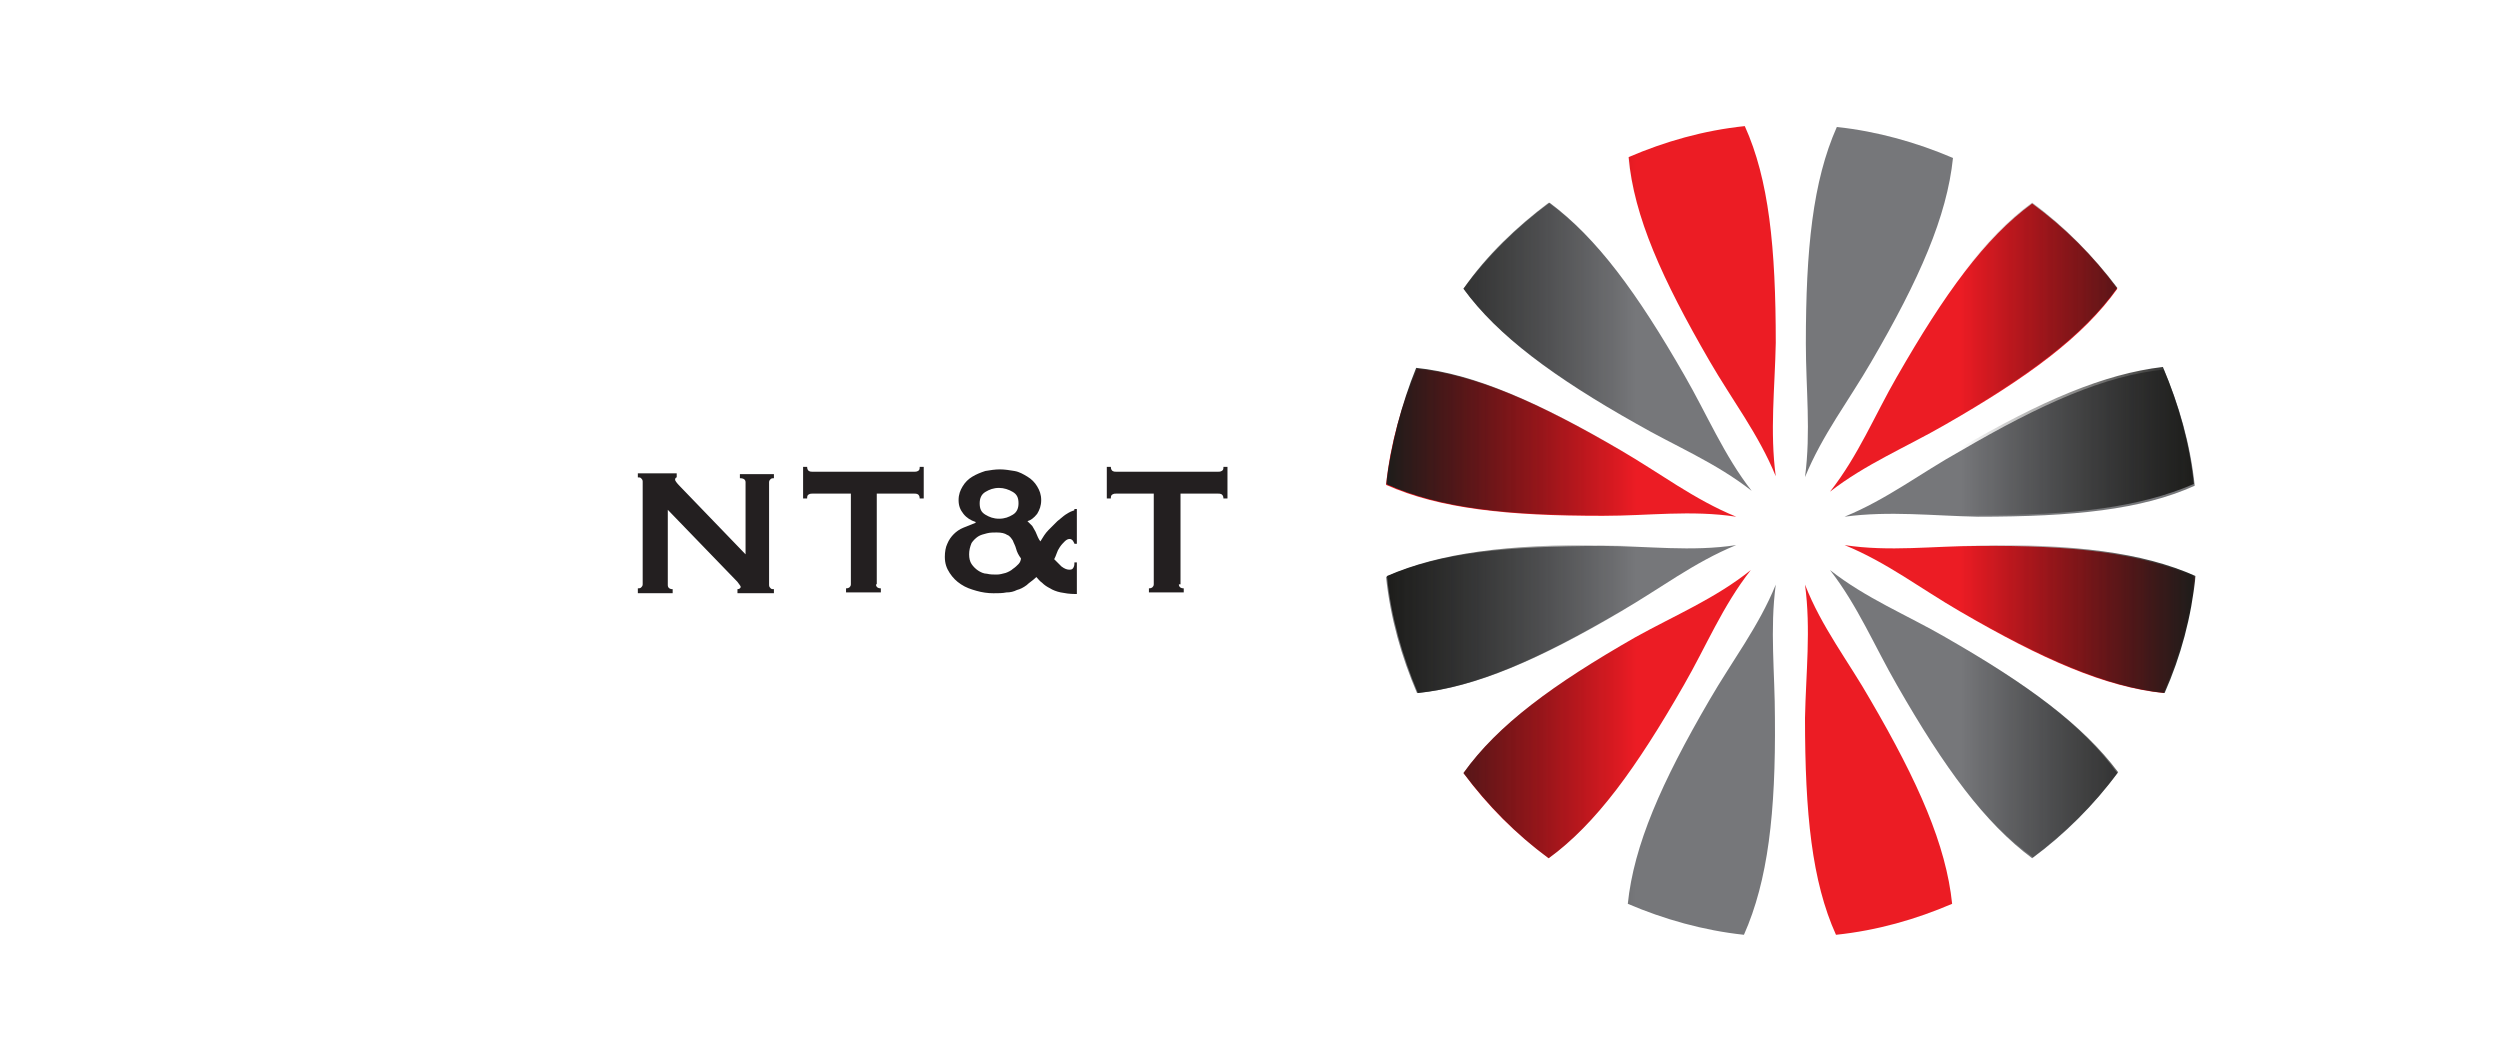 <?xml version="1.0" encoding="UTF-8"?>
<!DOCTYPE svg PUBLIC "-//W3C//DTD SVG 1.1//EN" "http://www.w3.org/Graphics/SVG/1.1/DTD/svg11.dtd">
<!-- Creator: CorelDRAW -->
<svg xmlns="http://www.w3.org/2000/svg" xml:space="preserve" width="106.761mm" height="45.305mm" version="1.1" style="shape-rendering:geometricPrecision; text-rendering:geometricPrecision; image-rendering:optimizeQuality; fill-rule:evenodd; clip-rule:evenodd"
viewBox="0 0 944.9 400.97"
 xmlns:xlink="http://www.w3.org/1999/xlink"
 xmlns:xodm="http://www.corel.com/coreldraw/odm/2003">
 <defs>
  <style type="text/css">
   <![CDATA[
    .fil0 {fill:none}
    .fil1 {fill:#231F20;fill-rule:nonzero}
    .fil3 {fill:#76777A;fill-rule:nonzero}
    .fil2 {fill:#EC1C24;fill-rule:nonzero}
    .fil4 {fill:url(#id2);fill-rule:nonzero}
   ]]>
  </style>
     <mask id="id0">
  <linearGradient id="id1" gradientUnits="userSpaceOnUse" x1="523.87" y1="-212.8" x2="829.53" y2="-212.8">
   <stop offset="0" style="stop-opacity:1; stop-color:white"/>
   <stop offset="0.31" style="stop-opacity:0; stop-color:white"/>
   <stop offset="0.71" style="stop-opacity:0; stop-color:white"/>
   <stop offset="1" style="stop-opacity:1; stop-color:white"/>
  </linearGradient>
      <rect style="fill:url(#id1)" x="523.84" y="47.63" width="306.03" height="305.7"/>
     </mask>
  <linearGradient id="id2" gradientUnits="userSpaceOnUse" x1="523.87" y1="-212.8" x2="829.53" y2="-212.8">
   <stop offset="0" style="stop-opacity:1; stop-color:#1D1D1B"/>
   <stop offset="0.31" style="stop-opacity:1; stop-color:black"/>
   <stop offset="0.71" style="stop-opacity:1; stop-color:black"/>
   <stop offset="1" style="stop-opacity:1; stop-color:#1D1D1B"/>
  </linearGradient>
 </defs>
 <g id="Layer_x0020_1">
  <polygon class="fil0" points="-0,0 944.9,0 944.9,400.97 -0,400.97 "/>
  <g>
   <path class="fil1" d="M241.08 223.9l0 -1.53c0.31,0 0.92,0 1.22,-0.31 0.31,-0.31 0.61,-0.61 0.61,-1.22l0 -38.88c0,-0.61 -0.31,-0.92 -0.61,-1.22 -0.31,-0.31 -0.61,-0.31 -1.22,-0.31l0 -1.53 14.69 0 0 1.53c-0.31,0 -0.61,0.31 -0.61,0.92 0,0.31 0.61,1.22 1.84,2.45l24.79 25.71 0 -27.24c0,-0.92 -0.61,-1.53 -2.14,-1.53l0 -1.53 12.86 0 0 1.53c-0.31,0 -0.92,0 -1.22,0.31 -0.31,0.31 -0.61,0.61 -0.61,1.22l0 38.88c0,0.61 0.31,0.92 0.61,1.22 0.31,0.31 0.61,0.31 1.22,0.31l0 1.53 -13.78 -0 0 -1.53c0.61,0 1.22,-0.31 1.22,-0.92 0,-0.31 -0.61,-0.92 -1.22,-1.84l-26.33 -27.24 0 28.47c0,0.92 0.61,1.53 1.84,1.53l0 1.53 -13.16 0 0 -0.31zm204.49 -3.06c0,0.92 0.61,1.53 1.84,1.53l0 1.53 -13.16 0 0 -1.53c0.31,0 0.61,0 1.22,-0.31 0.31,-0.31 0.61,-0.61 0.61,-1.22l0 -34.28 -14.08 0c-0.61,0 -0.92,0 -1.53,0.31 -0.61,0.31 -0.61,0.92 -0.61,1.53l-1.53 -0 0 -11.94 1.53 0c0,0.92 0.31,1.22 0.61,1.53 0.61,0.31 0.92,0.31 1.53,0.31l38.27 0c0.61,0 0.92,0 1.53,-0.31 0.61,-0.31 0.61,-0.92 0.61,-1.53l1.53 0 0 11.94 -1.53 0c0,-0.92 -0.31,-1.22 -0.61,-1.53 -0.61,-0.31 -0.92,-0.31 -1.53,-0.31l-14.08 0 0 34.28 -0.61 0zm-39.18 3.67c-2.14,0 -3.98,-0.31 -5.51,-0.61 -1.53,-0.31 -3.06,-0.92 -3.98,-1.53 -1.22,-0.61 -2.14,-1.22 -3.06,-2.14 -0.92,-0.61 -1.53,-1.53 -2.14,-2.14 -1.22,1.22 -2.75,2.14 -3.67,3.06 -1.22,0.92 -2.45,1.53 -3.67,1.84 -1.22,0.61 -2.45,0.92 -3.98,0.92 -1.53,0.31 -3.06,0.31 -4.9,0.31 -2.14,0 -4.29,-0.31 -6.43,-0.92 -2.14,-0.61 -3.98,-1.22 -5.82,-2.45 -1.84,-1.22 -3.06,-2.45 -4.28,-4.28 -1.22,-1.84 -1.84,-3.67 -1.84,-6.12 0,-1.84 0.31,-3.67 0.92,-4.9 0.61,-1.53 1.53,-2.75 2.45,-3.67 0.92,-0.92 2.14,-1.84 3.67,-2.45 1.53,-0.61 3.06,-1.22 4.59,-1.84l0 -0.31c-1.84,-0.61 -3.37,-1.53 -4.59,-3.06 -1.22,-1.53 -1.84,-3.06 -1.84,-5.2 0,-2.14 0.61,-3.67 1.53,-5.2 0.92,-1.53 2.14,-2.76 3.67,-3.67 1.53,-0.92 3.06,-1.53 4.9,-2.14 1.84,-0.31 3.67,-0.61 5.51,-0.61 1.84,0 3.67,0.31 5.51,0.61 1.84,0.31 3.37,1.22 4.9,2.14 1.53,0.92 2.75,2.14 3.67,3.67 0.92,1.53 1.53,3.06 1.53,5.2 0,2.14 -0.61,3.67 -1.53,5.2 -1.22,1.53 -2.45,2.45 -3.67,2.75 0.61,0.61 1.22,1.22 1.84,1.84 0.31,0.61 0.92,1.53 1.22,2.14 0.31,0.61 0.61,1.53 0.92,2.14 0.31,0.61 0.61,1.22 0.92,1.53 0.92,-1.53 1.84,-3.06 3.06,-4.29 1.22,-1.22 2.45,-2.45 3.37,-3.37 1.22,-0.92 2.14,-1.84 3.06,-2.45 0.92,-0.61 1.53,-0.92 2.14,-1.22 0.31,0 0.61,-0.31 0.92,-0.31 0.31,0 0.31,-0.31 0.31,-0.61l0.92 0 0 13.16 -0.92 0c0,-0.31 -0.31,-0.61 -0.61,-1.22 -0.31,-0.31 -0.61,-0.61 -1.22,-0.61 -0.61,0 -1.22,0.31 -1.84,0.92 -0.61,0.61 -1.22,1.22 -1.84,2.14 -0.61,0.92 -0.92,1.53 -1.22,2.45 -0.31,0.92 -0.61,1.53 -0.92,2.14 0.92,0.92 1.84,1.84 2.75,2.75 1.22,0.92 2.14,1.22 3.06,1.22 0.92,0 1.22,-0.31 1.53,-0.92 0.31,-0.61 0.31,-1.22 0.31,-1.84l0.92 0 0 11.94 -0.61 0zm-40.1 -15c0,1.53 0.31,2.75 0.92,3.67 0.61,0.92 1.53,1.84 2.45,2.45 0.92,0.61 2.14,1.22 3.37,1.22 1.22,0.31 2.45,0.31 3.67,0.31 1.22,0 2.14,-0.31 3.37,-0.61 0.92,-0.31 2.14,-0.92 2.75,-1.53 0.92,-0.61 1.53,-1.22 2.14,-1.84 0.61,-0.61 0.92,-1.53 0.92,-2.14 -0.92,-1.22 -1.53,-2.45 -1.84,-3.67 -0.31,-1.22 -0.92,-2.14 -1.22,-3.06 -0.61,-0.92 -1.22,-1.84 -2.14,-2.14 -0.92,-0.61 -2.14,-0.92 -3.98,-0.92 -1.22,0 -2.45,0 -3.67,0.31 -1.22,0.31 -2.45,0.61 -3.37,1.22 -0.92,0.61 -1.84,1.53 -2.45,2.45 -0.61,1.53 -0.92,2.76 -0.92,4.29l0 0zm11.33 -25.1c-2.14,0 -3.67,0.61 -5.2,1.53 -1.53,0.92 -2.14,2.45 -2.14,4.29 0,2.14 0.61,3.37 2.14,4.29 1.53,0.92 3.06,1.53 5.2,1.53 2.14,0 3.67,-0.61 5.2,-1.53 1.53,-0.92 2.14,-2.45 2.14,-4.29 0,-2.14 -0.61,-3.37 -2.14,-4.29 -1.53,-0.92 -3.37,-1.53 -5.2,-1.53zm-46.53 36.43c0,0.92 0.61,1.53 1.84,1.53l0 1.53 -13.16 0 0 -1.53c0.31,0 0.61,0 1.22,-0.31 0.31,-0.31 0.61,-0.61 0.61,-1.22l0 -34.28 -14.39 0c-0.61,0 -0.92,0 -1.53,0.31 -0.61,0.31 -0.61,0.92 -0.61,1.53l-1.53 -0 0 -11.94 1.53 0c0,0.92 0.31,1.22 0.61,1.53 0.61,0.31 0.92,0.31 1.53,0.31l38.26 0c0.61,0 0.92,0 1.53,-0.31 0.61,-0.31 0.61,-0.92 0.61,-1.53l1.53 0 0 11.94 -1.53 0c0,-0.92 -0.31,-1.22 -0.61,-1.53 -0.61,-0.31 -0.92,-0.31 -1.53,-0.31l-14.08 0 0 34.28 -0.31 0z"/>
  </g>
  <g id="_2409566617024">
   <path class="fil2" d="M636.38 259.02c8.45,-14.63 14.63,-29.92 25.36,-43.57 -13.33,10.73 -28.94,17.23 -43.57,25.36 -31.22,17.89 -52.03,33.17 -65.03,51.38 9.1,12.36 19.84,23.09 32.19,32.19 17.88,-13.01 33.17,-34.14 51.05,-65.36z"/>
   <path class="fil2" d="M682.22 220.97c2.28,16.91 0.33,33.49 0,50.4 0,36.09 2.6,61.78 11.71,81.94 15.61,-1.63 30.24,-5.85 43.9,-11.71 -2.28,-22.11 -12.68,-45.85 -30.89,-77.06 -8.13,-14.31 -18.54,-27.64 -24.71,-43.57z"/>
   <path class="fil2" d="M697.18 206.02c15.93,6.5 28.94,16.58 43.57,25.04 31.22,18.21 54.95,28.61 77.06,30.89 5.85,-13.66 10.08,-28.61 11.71,-43.9 -20.49,-9.1 -46.17,-12.03 -81.94,-11.71 -16.91,0 -33.49,2.28 -50.4,-0.32z"/>
   <path class="fil2" d="M717.02 142.28c-8.45,14.63 -14.63,29.92 -25.36,43.57 13.33,-10.41 28.94,-16.91 43.57,-25.36 31.22,-17.88 52.03,-33.17 65.04,-51.38 -9.1,-12.36 -19.84,-23.09 -32.19,-32.19 -17.88,13.01 -33.17,34.14 -51.05,65.36z"/>
   <path class="fil2" d="M656.21 195.29c-15.93,-6.5 -28.94,-16.58 -43.57,-25.04 -31.22,-18.21 -54.95,-28.61 -77.06,-30.89 -5.85,13.66 -10.08,28.29 -11.71,43.9 20.49,9.1 46.17,11.71 81.94,11.71 16.91,0 33.49,-2.28 50.4,0.33z"/>
   <path class="fil2" d="M646.13 136.43c8.45,14.63 18.53,27.64 25.04,43.57 -2.28,-16.91 -0.33,-33.49 0,-50.4 0,-36.09 -2.6,-61.78 -11.71,-81.94 -15.61,1.63 -30.24,5.85 -43.9,11.71 1.95,22.44 12.68,46.17 30.57,77.06z"/>
   <path class="fil3" d="M697.18 195.29c16.91,-2.28 33.49,-0.33 50.4,0 36.09,0 61.78,-2.6 81.94,-11.71 -1.63,-15.61 -5.85,-30.24 -11.71,-43.9 -22.11,2.28 -45.85,12.68 -77.06,30.89 -14.63,8.13 -27.64,18.21 -43.57,24.71z"/>
   <path class="fil3" d="M735.23 240.81c-14.63,-8.45 -29.92,-14.63 -43.57,-25.36 10.41,13.33 16.91,28.94 25.36,43.57 17.88,31.22 33.17,52.03 51.05,65.36 12.36,-9.1 23.09,-19.84 32.19,-32.19 -13.01,-18.21 -33.82,-33.49 -65.04,-51.38z"/>
   <path class="fil3" d="M682.22 180.33c6.5,-15.93 16.58,-28.94 25.04,-43.57 18.21,-31.22 28.61,-54.95 30.89,-77.06 -13.66,-5.85 -28.61,-10.08 -43.9,-11.71 -9.1,20.49 -11.71,46.17 -11.71,81.94 0,16.91 1.95,33.17 -0.32,50.4z"/>
   <path class="fil3" d="M671.17 220.97c-6.5,15.93 -16.58,28.94 -25.04,43.57 -18.21,31.22 -28.61,54.95 -30.89,77.06 13.66,5.85 28.61,10.08 43.9,11.71 9.1,-20.49 12.03,-46.17 11.71,-81.94 -0,-16.91 -1.95,-33.49 0.32,-50.4z"/>
   <path class="fil3" d="M605.81 206.34c-36.09,0 -61.78,2.6 -81.94,11.71 1.63,15.61 5.85,30.24 11.71,43.9 22.11,-2.28 45.85,-12.68 77.06,-30.89 14.63,-8.45 27.64,-18.53 43.57,-25.04 -16.91,2.6 -33.49,0.32 -50.4,0.32z"/>
   <path class="fil3" d="M553.13 109.11c13.01,17.88 34.14,33.49 65.36,51.05 14.63,8.45 29.92,14.63 43.57,25.36 -10.41,-13.33 -16.91,-28.94 -25.36,-43.57 -17.88,-31.22 -33.17,-52.03 -51.05,-65.36 -12.68,9.43 -23.41,20.16 -32.52,32.52z"/>
   <g>
    <path class="fil4" style="mask:url(#id0)" d="M618.49 160.17c14.63,8.45 29.92,14.63 43.57,25.36 -10.41,-13.66 -16.91,-28.94 -25.36,-43.57 -17.88,-31.22 -33.17,-52.03 -51.38,-65.36 -12.03,9.1 -23.41,19.84 -32.19,32.52 13.01,17.88 34.14,33.17 65.36,51.05zm52.68 19.83c-2.6,-16.91 -0.33,-33.49 -0.33,-50.08 0.33,-36.09 -2.93,-61.78 -11.71,-81.94 -15.61,1.3 -30.24,5.53 -43.9,11.71 2.28,22.11 12.68,45.85 30.89,77.07 8.78,14.31 18.86,27.32 25.04,43.25zm-65.36 14.63c16.91,0 33.17,-2.28 50.08,0.33 -15.93,-6.5 -28.94,-16.58 -43.57,-25.04 -30.89,-17.88 -54.95,-28.61 -77.06,-30.89 -5.53,13.66 -9.43,28.61 -11.38,43.9 20.16,9.1 45.85,12.03 81.94,11.71zm85.84 -9.11c13.66,-10.41 28.94,-16.91 43.57,-25.36 31.22,-17.88 52.03,-33.17 65.04,-51.38 -9.1,-12.03 -19.84,-23.09 -32.19,-32.19 -17.88,13.01 -33.17,33.82 -51.38,65.03 -8.13,14.96 -14.31,30.24 -25.04,43.9zm5.53 9.43c16.91,-2.6 33.49,-0.33 50.08,-0.33 36.09,0.33 61.78,-2.93 81.94,-11.71 -1.63,-15.61 -5.85,-30.24 -11.71,-44.22 -22.11,2.6 -45.85,12.68 -77.06,30.89 -13.98,9.11 -27.32,18.86 -43.25,25.36zm-40.97 11.06c-16.91,2.28 -33.49,0 -50.08,0 -36.09,-0.33 -61.78,2.93 -81.94,11.71 1.63,15.61 5.85,30.24 11.71,44.22 22.11,-2.28 45.85,-12.68 77.06,-30.89 14.31,-8.78 27.64,-18.53 43.25,-25.04zm91.37 0c-16.91,0 -33.17,2.28 -50.08,-0.33 15.93,6.5 28.94,16.58 43.57,25.36 30.89,17.88 54.95,28.61 77.06,30.89 6.18,-13.98 10.08,-28.61 11.71,-44.22 -20.48,-9.1 -46.17,-12.03 -82.27,-11.71zm-12.36 34.79c-14.63,-8.45 -29.92,-14.63 -43.57,-25.36 10.41,13.33 16.91,28.94 25.36,43.57 17.88,31.22 33.17,52.03 51.38,65.04 12.03,-9.1 23.09,-19.84 32.19,-32.19 -13.33,-17.88 -34.14,-33.17 -65.36,-51.05zm-53 -19.84c2.28,16.91 0.33,33.17 0,50.08 -0.33,36.09 2.93,61.78 11.71,81.94 15.61,-1.63 30.24,-5.85 44.22,-11.71 -2.28,-22.11 -12.68,-45.85 -30.89,-77.06 -8.45,-13.98 -18.53,-27.32 -25.04,-43.25zm-35.77 43.57c-17.88,30.89 -28.61,54.95 -30.89,77.06 13.98,6.18 28.61,10.08 44.22,11.71 9.1,-20.16 12.03,-45.85 11.71,-81.94 0,-16.91 -2.28,-33.17 0.33,-50.08 -6.83,15.61 -16.91,28.94 -25.36,43.25zm15.28 -49.1c-13.66,10.41 -28.94,16.91 -43.57,25.36 -31.22,17.88 -52.03,33.17 -65.03,51.38 9.1,12.03 19.84,23.09 32.19,32.19 17.88,-13.01 33.17,-34.14 51.38,-65.03 8.13,-14.96 14.63,-30.24 25.04,-43.9zm45.2 -79.34c18.21,-30.89 28.94,-54.96 30.89,-76.74 -13.98,-6.18 -28.61,-10.08 -44.22,-11.71 -8.78,20.16 -11.71,45.85 -11.71,81.62 0,16.91 2.28,33.17 -0.33,50.08 6.83,-15.28 17.23,-28.61 25.36,-43.25z"/>
   </g>
  </g>
 </g>
</svg>
